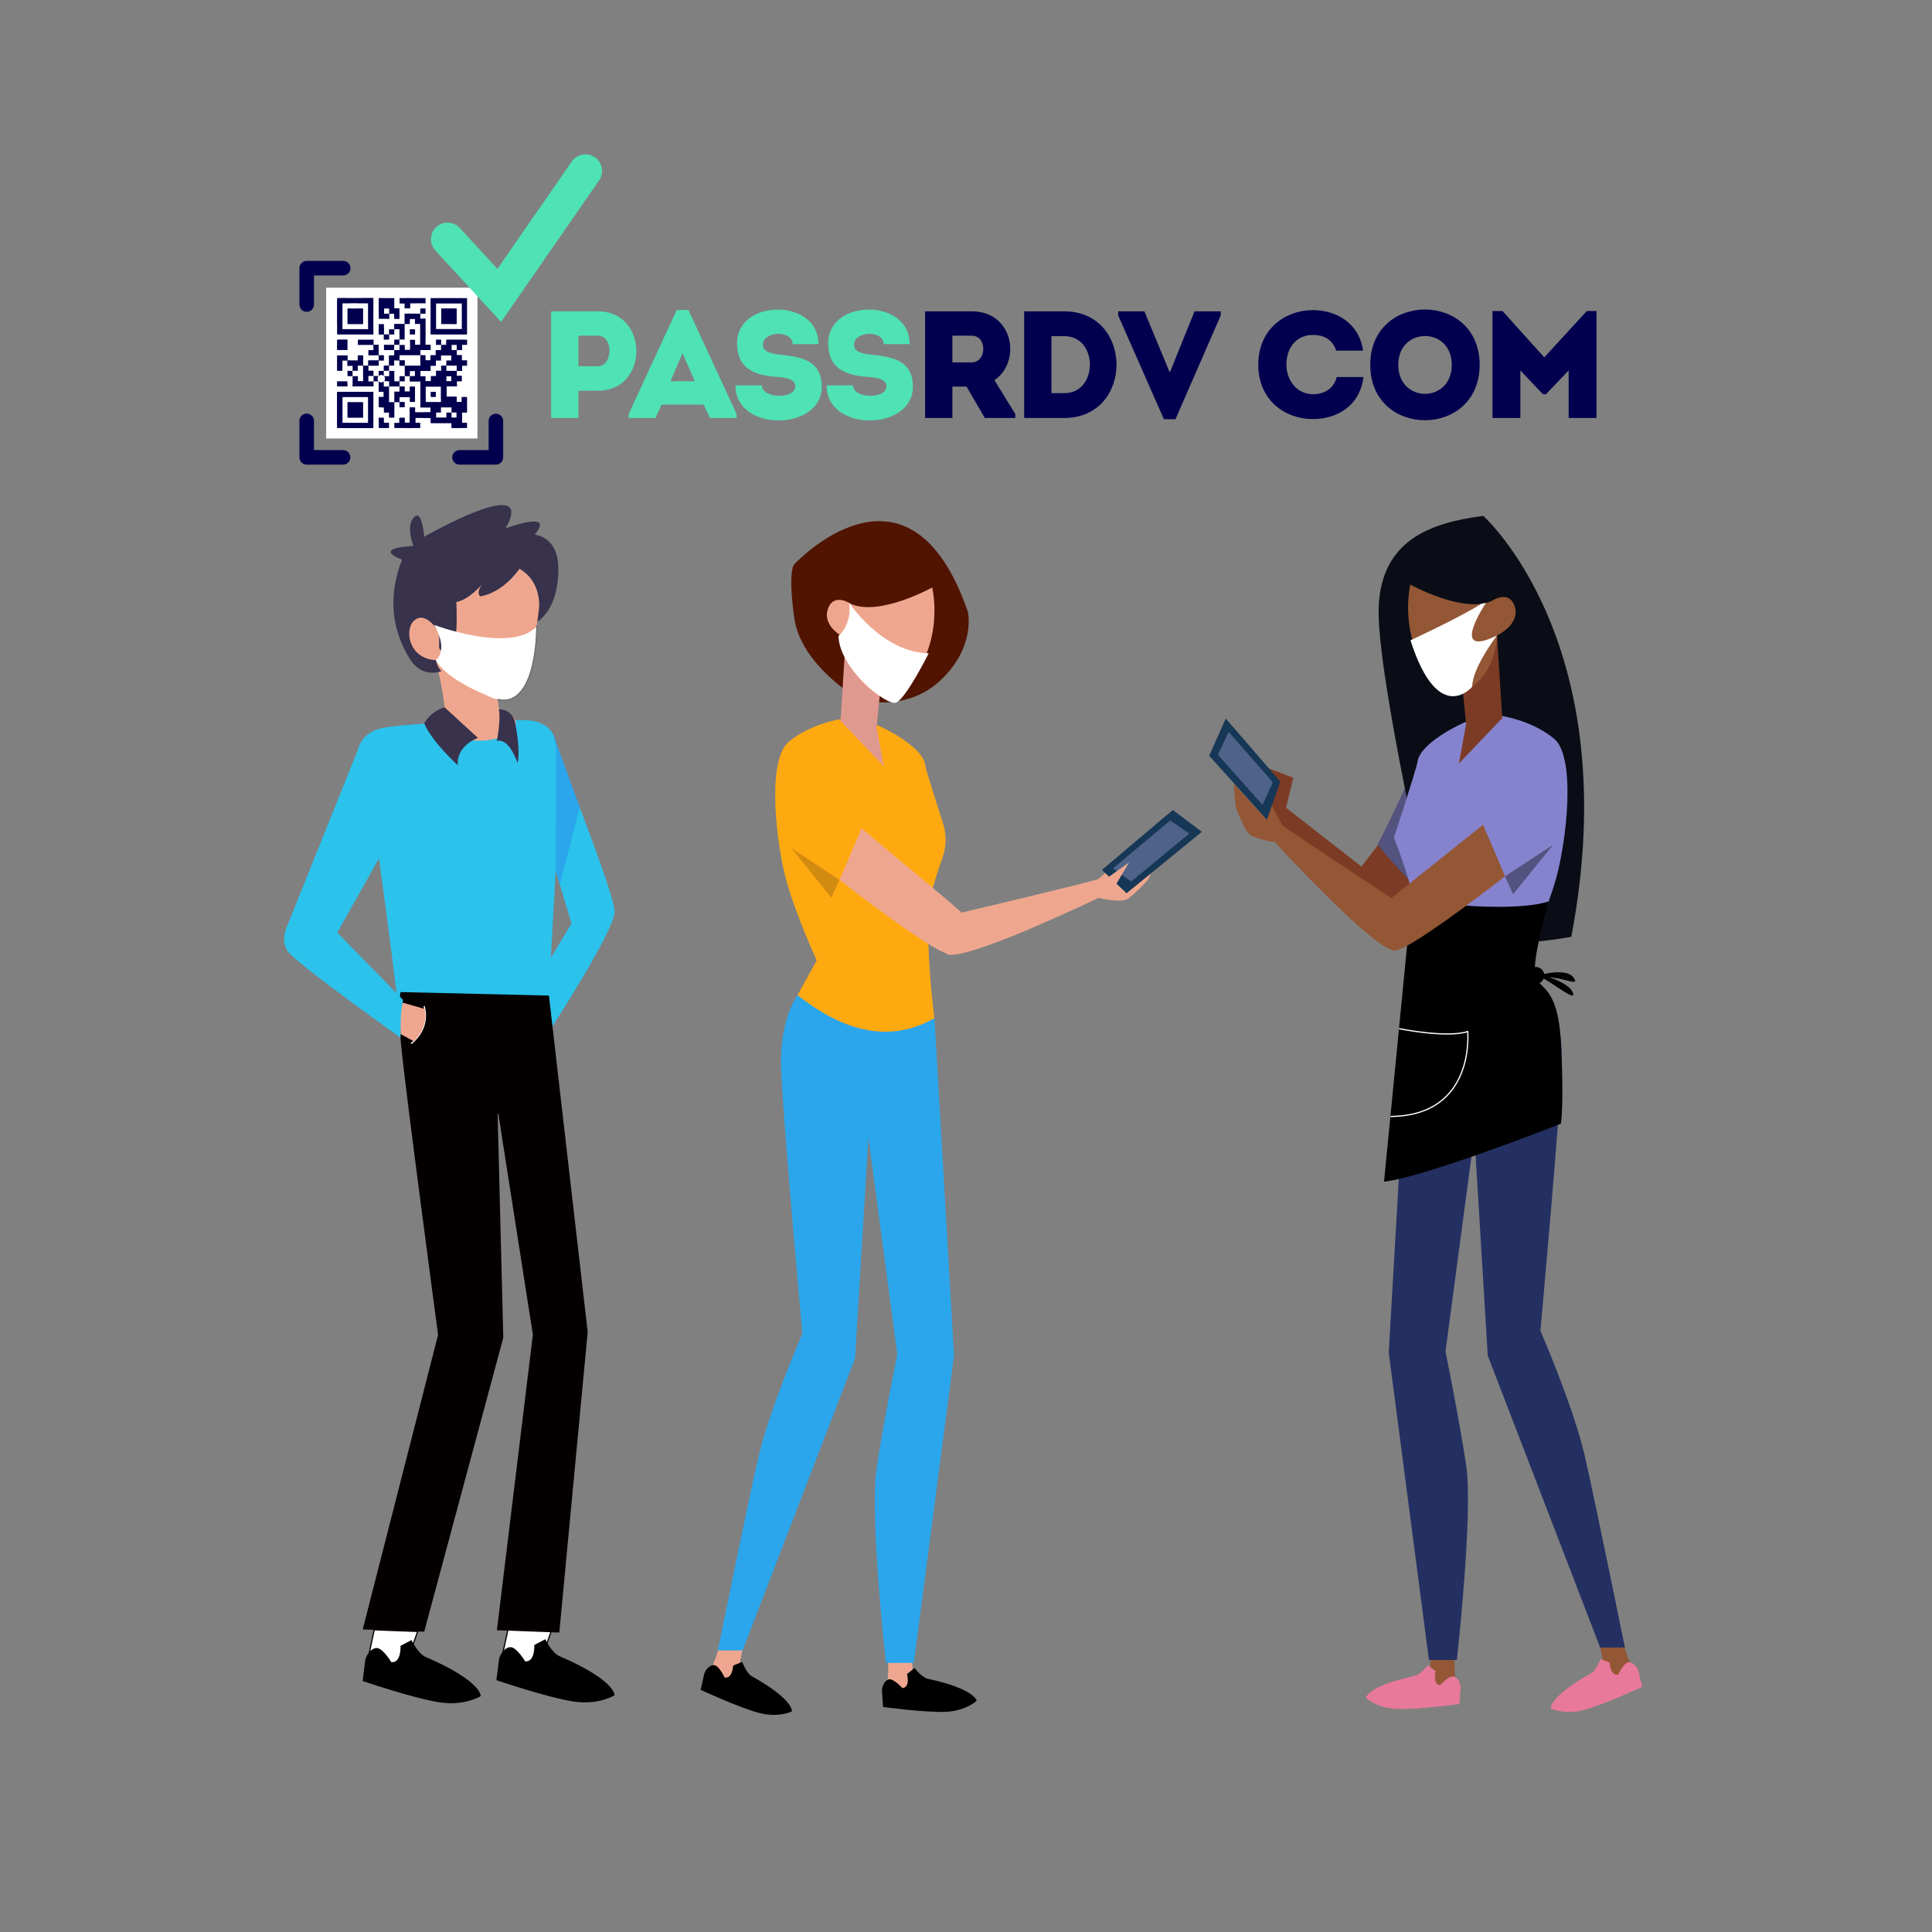 <svg id="e1aBcKbC5yt1" xmlns="http://www.w3.org/2000/svg" xmlns:xlink="http://www.w3.org/1999/xlink" viewBox="160 250 1600 1600" shape-rendering="geometricPrecision" text-rendering="geometricPrecision" style="background-color:#fff"><rect x="160" y="250" width="1600" height="1600" fill="#808080" stroke="none"/><style><![CDATA[#e1aBcKbC5yt2_tr {animation: e1aBcKbC5yt2_tr__tr 4000ms linear infinite normal forwards}@keyframes e1aBcKbC5yt2_tr__tr { 0% {transform: translate(1623.006px,891.77px) rotate(430deg)} 100% {transform: translate(1623.006px,891.77px) rotate(1870deg)}} #e1aBcKbC5yt2 {animation: e1aBcKbC5yt2_c_o 4000ms linear infinite normal forwards}@keyframes e1aBcKbC5yt2_c_o { 0% {opacity: 0} 10% {opacity: 0.3} 40% {opacity: 0.34} 45% {opacity: 0} 100% {opacity: 0}} #e1aBcKbC5yt3_tr {animation: e1aBcKbC5yt3_tr__tr 4000ms linear infinite normal forwards}@keyframes e1aBcKbC5yt3_tr__tr { 0% {transform: translate(408.832px,849.075px) rotate(360deg)} 100% {transform: translate(408.832px,849.075px) rotate(1080deg)}} #e1aBcKbC5yt3 {animation: e1aBcKbC5yt3_c_o 4000ms linear infinite normal forwards}@keyframes e1aBcKbC5yt3_c_o { 0% {opacity: 0} 10% {opacity: 0.37} 40% {opacity: 0.34} 45% {opacity: 0} 100% {opacity: 0}} #e1aBcKbC5yt13_to {animation: e1aBcKbC5yt13_to__to 4000ms linear infinite normal forwards}@keyframes e1aBcKbC5yt13_to__to { 0% {transform: translate(1118.986px,1038.952px)} 15% {transform: translate(1118.986px,1038.952px)} 60% {transform: translate(1124.043px,1052.081px);animation-timing-function: cubic-bezier(0.42,0,1,1)} 95% {transform: translate(1118.99px,1038.95px)} 100% {transform: translate(1118.99px,1038.95px)}} #e1aBcKbC5yt13_tr {animation: e1aBcKbC5yt13_tr__tr 4000ms linear infinite normal forwards}@keyframes e1aBcKbC5yt13_tr__tr { 0% {transform: rotate(-10.833deg)} 12.5% {transform: rotate(-10.833deg)} 60% {transform: rotate(-3.064deg)} 95% {transform: rotate(-10.83deg)} 100% {transform: rotate(-10.83deg)}} #e1aBcKbC5yt33_to {animation: e1aBcKbC5yt33_to__to 4000ms linear infinite normal forwards}@keyframes e1aBcKbC5yt33_to__to { 0% {transform: translate(1343.21px,996.9px)} 25% {transform: translate(1343.21px,996.9px)} 55% {transform: translate(1350.41px,1011.717px)} 82.5% {transform: translate(1343.21px,996.902px)} 100% {transform: translate(1343.21px,996.902px)}} #e1aBcKbC5yt33_tr {animation: e1aBcKbC5yt33_tr__tr 4000ms linear infinite normal forwards}@keyframes e1aBcKbC5yt33_tr__tr { 0% {transform: rotate(0deg)} 25% {transform: rotate(0deg)} 55% {transform: rotate(-12.818deg)} 82.5% {transform: rotate(0deg)} 100% {transform: rotate(0deg)}} #e1aBcKbC5yt52_to {animation: e1aBcKbC5yt52_to__to 4000ms linear infinite normal forwards}@keyframes e1aBcKbC5yt52_to__to { 0% {transform: translate(545.36px,747.636px)} 27.5% {transform: translate(547.717px,747.636px)} 42.5% {transform: translate(545.36px,747.636px)} 52.5% {transform: translate(545.36px,747.636px)} 80% {transform: translate(547.717px,747.636px)} 95% {transform: translate(545.36px,747.636px)} 100% {transform: translate(545.36px,747.636px)}} #e1aBcKbC5yt52_tr {animation: e1aBcKbC5yt52_tr__tr 4000ms linear infinite normal forwards}@keyframes e1aBcKbC5yt52_tr__tr { 0% {transform: rotate(0deg)} 27.5% {transform: rotate(3.106deg)} 42.5% {transform: rotate(0deg)} 52.5% {transform: rotate(0deg)} 80% {transform: rotate(3.106deg)} 95% {transform: rotate(0deg)} 100% {transform: rotate(0deg)}} #e1aBcKbC5yt74_to {animation: e1aBcKbC5yt74_to__to 4000ms linear infinite normal forwards}@keyframes e1aBcKbC5yt74_to__to { 0% {transform: translate(1135.526px,860.593px)} 42.5% {transform: translate(1135.526px,860.593px)} 47.5% {transform: translate(1134.665px,543.593px)} 100% {transform: translate(1134.665px,543.593px)}} #e1aBcKbC5yt74_ts {animation: e1aBcKbC5yt74_ts__ts 4000ms linear infinite normal forwards}@keyframes e1aBcKbC5yt74_ts__ts { 0% {transform: scale(0.107,0.107)} 42.5% {transform: scale(0.107,0.107)} 47.5% {transform: scale(1.252,1.252);animation-timing-function: cubic-bezier(0,0,0.58,1)} 52.5% {transform: scale(0.94,0.94)} 100% {transform: scale(0.94,0.94)}} #e1aBcKbC5yt74 {animation: e1aBcKbC5yt74_c_o 4000ms linear infinite normal forwards}@keyframes e1aBcKbC5yt74_c_o { 0% {opacity: 0} 42.5% {opacity: 0} 47.5% {opacity: 1} 70% {opacity: 1} 100% {opacity: 0}} #e1aBcKbC5yt75_to {animation: e1aBcKbC5yt75_to__to 4000ms linear infinite normal forwards}@keyframes e1aBcKbC5yt75_to__to { 0% {transform: translate(1000px,588.928px)} 50% {transform: translate(1000px,588.928px)} 70% {transform: translate(860.2px,615.931px)} 100% {transform: translate(860.2px,615.931px)}} #e1aBcKbC5yt75 {animation: e1aBcKbC5yt75_c_o 4000ms linear infinite normal forwards}@keyframes e1aBcKbC5yt75_c_o { 0% {opacity: 0} 47.5% {opacity: 0} 50% {opacity: 1} 70% {opacity: 0} 100% {opacity: 0}} #e1aBcKbC5yt76_to {animation: e1aBcKbC5yt76_to__to 4000ms linear infinite normal forwards}@keyframes e1aBcKbC5yt76_to__to { 0% {transform: translate(992.103px,506.303px)} 50% {transform: translate(992.103px,506.303px)} 70% {transform: translate(810.943px,450.3px)} 100% {transform: translate(810.943px,450.3px)}} #e1aBcKbC5yt76 {animation: e1aBcKbC5yt76_c_o 4000ms linear infinite normal forwards}@keyframes e1aBcKbC5yt76_c_o { 0% {opacity: 0} 47.5% {opacity: 0} 50% {opacity: 1} 70% {opacity: 0} 100% {opacity: 0}} #e1aBcKbC5yt77_to {animation: e1aBcKbC5yt77_to__to 4000ms linear infinite normal forwards}@keyframes e1aBcKbC5yt77_to__to { 0% {transform: translate(1059.087px,462.4px)} 50% {transform: translate(1059.087px,462.4px)} 70% {transform: translate(927.1px,319.162px)} 100% {transform: translate(927.1px,319.162px)}} #e1aBcKbC5yt77_ts {animation: e1aBcKbC5yt77_ts__ts 4000ms linear infinite normal forwards}@keyframes e1aBcKbC5yt77_ts__ts { 0% {transform: scale(2.566,2.566)} 50% {transform: scale(2.566,2.566)} 70% {transform: scale(1.036,1.036)} 100% {transform: scale(1.036,1.036)}} #e1aBcKbC5yt77 {animation: e1aBcKbC5yt77_c_o 4000ms linear infinite normal forwards}@keyframes e1aBcKbC5yt77_c_o { 0% {opacity: 0} 47.5% {opacity: 0} 50% {opacity: 1} 70% {opacity: 0} 100% {opacity: 0}} #e1aBcKbC5yt78_to {animation: e1aBcKbC5yt78_to__to 4000ms linear infinite normal forwards}@keyframes e1aBcKbC5yt78_to__to { 0% {transform: translate(1229.889px,605.687px)} 50% {transform: translate(1229.889px,605.687px)} 70% {transform: translate(1428.793px,683.291px)} 100% {transform: translate(1428.793px,683.291px)}} #e1aBcKbC5yt78_ts {animation: e1aBcKbC5yt78_ts__ts 4000ms linear infinite normal forwards}@keyframes e1aBcKbC5yt78_ts__ts { 0% {transform: scale(1,1)} 50% {transform: scale(1,1)} 70% {transform: scale(0.246,0.246)} 100% {transform: scale(0.246,0.246)}} #e1aBcKbC5yt78 {animation: e1aBcKbC5yt78_c_o 4000ms linear infinite normal forwards}@keyframes e1aBcKbC5yt78_c_o { 0% {opacity: 0} 47.5% {opacity: 0} 50% {opacity: 1} 70% {opacity: 0} 100% {opacity: 0}} #e1aBcKbC5yt79_to {animation: e1aBcKbC5yt79_to__to 4000ms linear infinite normal forwards}@keyframes e1aBcKbC5yt79_to__to { 0% {transform: translate(1243.689px,516.9px)} 50% {transform: translate(1243.689px,516.9px)} 77.5% {transform: translate(1447.826px,516.938px)} 100% {transform: translate(1447.826px,516.938px)}} #e1aBcKbC5yt79_ts {animation: e1aBcKbC5yt79_ts__ts 4000ms linear infinite normal forwards}@keyframes e1aBcKbC5yt79_ts__ts { 0% {transform: scale(1.932,1.932)} 50% {transform: scale(1.932,1.932)} 77.5% {transform: scale(0.633,0.633)} 100% {transform: scale(0.633,0.633)}} #e1aBcKbC5yt79 {animation: e1aBcKbC5yt79_c_o 4000ms linear infinite normal forwards}@keyframes e1aBcKbC5yt79_c_o { 0% {opacity: 0} 47.5% {opacity: 0} 50% {opacity: 1} 77.5% {opacity: 0} 100% {opacity: 0}} #e1aBcKbC5yt80_to {animation: e1aBcKbC5yt80_to__to 4000ms linear infinite normal forwards}@keyframes e1aBcKbC5yt80_to__to { 0% {transform: translate(1230.75px,415.118px)} 50% {transform: translate(1230.75px,415.118px)} 77.5% {transform: translate(1368.19px,275.09px)} 100% {transform: translate(1368.19px,275.09px)}} #e1aBcKbC5yt80_ts {animation: e1aBcKbC5yt80_ts__ts 4000ms linear infinite normal forwards}@keyframes e1aBcKbC5yt80_ts__ts { 0% {transform: scale(1,1)} 50% {transform: scale(1,1)} 77.5% {transform: scale(0.389,0.389)} 100% {transform: scale(0.389,0.389)}} #e1aBcKbC5yt80 {animation: e1aBcKbC5yt80_c_o 4000ms linear infinite normal forwards}@keyframes e1aBcKbC5yt80_c_o { 0% {opacity: 0} 47.5% {opacity: 0} 50% {opacity: 1} 77.5% {opacity: 0} 100% {opacity: 0}} #e1aBcKbC5yt81_to {animation: e1aBcKbC5yt81_to__to 4000ms linear infinite normal forwards}@keyframes e1aBcKbC5yt81_to__to { 0% {transform: translate(1124.455px,471.447px)} 50% {transform: translate(1124.455px,471.447px)} 70% {transform: translate(1095.082px,375.808px)} 100% {transform: translate(1095.082px,375.808px)}} #e1aBcKbC5yt81_ts {animation: e1aBcKbC5yt81_ts__ts 4000ms linear infinite normal forwards}@keyframes e1aBcKbC5yt81_ts__ts { 0% {transform: scale(1,1)} 50% {transform: scale(1,1)} 70% {transform: scale(0.452,0.452)} 100% {transform: scale(0.452,0.452)}} #e1aBcKbC5yt81 {animation: e1aBcKbC5yt81_c_o 4000ms linear infinite normal forwards}@keyframes e1aBcKbC5yt81_c_o { 0% {opacity: 0} 47.5% {opacity: 0} 50% {opacity: 1} 70% {opacity: 0} 100% {opacity: 0}} #e1aBcKbC5yt82_to {animation: e1aBcKbC5yt82_to__to 4000ms linear infinite normal forwards}@keyframes e1aBcKbC5yt82_to__to { 0% {transform: translate(1134.664px,414.418px)} 50% {transform: translate(1134.664px,414.418px)} 70% {transform: translate(1145.683px,226.34px)} 100% {transform: translate(1145.683px,226.34px)}} #e1aBcKbC5yt82_ts {animation: e1aBcKbC5yt82_ts__ts 4000ms linear infinite normal forwards}@keyframes e1aBcKbC5yt82_ts__ts { 0% {transform: scale(1.734,1.734)} 50% {transform: scale(1.734,1.734)} 70% {transform: scale(1,1)} 100% {transform: scale(1,1)}} #e1aBcKbC5yt82 {animation: e1aBcKbC5yt82_c_o 4000ms linear infinite normal forwards}@keyframes e1aBcKbC5yt82_c_o { 0% {opacity: 0} 47.5% {opacity: 0} 50% {opacity: 1} 70% {opacity: 0} 100% {opacity: 0}} #e1aBcKbC5yt84_to {animation: e1aBcKbC5yt84_to__to 4000ms linear infinite normal forwards}@keyframes e1aBcKbC5yt84_to__to { 0% {transform: translate(1303.808px,941.178px)} 25% {transform: translate(1303.808px,941.178px)} 55% {transform: translate(1311.6px,957.724px)} 82.5% {transform: translate(1303.81px,941.177px)} 100% {transform: translate(1303.81px,941.177px)}} #e1aBcKbC5yt84_tr {animation: e1aBcKbC5yt84_tr__tr 4000ms linear infinite normal forwards}@keyframes e1aBcKbC5yt84_tr__tr { 0% {transform: rotate(0deg)} 25% {transform: rotate(0deg)} 55% {transform: rotate(-8.812deg)} 82.5% {transform: rotate(0deg)} 100% {transform: rotate(0deg)}} #e1aBcKbC5yt89_to {animation: e1aBcKbC5yt89_to__to 4000ms linear infinite normal forwards}@keyframes e1aBcKbC5yt89_to__to { 0% {transform: translate(1139.092px,674.191px)} 5% {transform: translate(1121.11px,690.287px)} 10% {transform: translate(1123px,715.57px)} 15% {transform: translate(1146.68px,722.52px)} 20% {transform: translate(1162.635px,703.317px)} 25% {transform: translate(1139.092px,674.191px)} 30% {transform: translate(1121.11px,690.287px)} 35% {transform: translate(1123px,715.57px)} 40% {transform: translate(1146.68px,722.52px)} 100% {transform: translate(1146.68px,722.52px)}} #e1aBcKbC5yt89_ts {animation: e1aBcKbC5yt89_ts__ts 4000ms linear infinite normal forwards}@keyframes e1aBcKbC5yt89_ts__ts { 0% {transform: scale(1,1)} 37.5% {transform: scale(1,1)} 40% {transform: scale(0.25,0.25)} 100% {transform: scale(0.25,0.25)}} #e1aBcKbC5yt89 {animation: e1aBcKbC5yt89_c_o 4000ms linear infinite normal forwards}@keyframes e1aBcKbC5yt89_c_o { 0% {opacity: 0} 5% {opacity: 1} 37.5% {opacity: 1} 40% {opacity: 0} 100% {opacity: 0}} #e1aBcKbC5yt104_tr {animation: e1aBcKbC5yt104_tr__tr 4000ms linear infinite normal forwards}@keyframes e1aBcKbC5yt104_tr__tr { 0% {transform: translate(818.202px,1253.911px) rotate(30deg)} 100% {transform: translate(818.202px,1253.911px) rotate(1110deg)}} #e1aBcKbC5yt104 {animation: e1aBcKbC5yt104_c_o 4000ms linear infinite normal forwards}@keyframes e1aBcKbC5yt104_c_o { 0% {opacity: 0} 10% {opacity: 0.41} 40% {opacity: 0.34} 45% {opacity: 0} 100% {opacity: 0}}]]></style><defs><linearGradient id="e1aBcKbC5yt2-stroke" x1="0" y1="0.5" x2="0.81" y2="0.5" spreadMethod="pad" gradientUnits="objectBoundingBox" gradientTransform="translate(0 0)"><stop id="e1aBcKbC5yt2-stroke-0" offset="0%" stop-color="#21dba0"/><stop id="e1aBcKbC5yt2-stroke-1" offset="100%" stop-color="rgba(33,219,160,0)"/></linearGradient><linearGradient id="e1aBcKbC5yt3-stroke" x1="0" y1="0.5" x2="0.81" y2="0.5" spreadMethod="pad" gradientUnits="objectBoundingBox" gradientTransform="translate(0 0)"><stop id="e1aBcKbC5yt3-stroke-0" offset="0%" stop-color="#21dba0"/><stop id="e1aBcKbC5yt3-stroke-1" offset="100%" stop-color="rgba(33,219,160,0)"/></linearGradient><linearGradient id="e1aBcKbC5yt104-stroke" x1="0" y1="0.5" x2="0.81" y2="0.5" spreadMethod="pad" gradientUnits="objectBoundingBox" gradientTransform="translate(0 0)"><stop id="e1aBcKbC5yt104-stroke-0" offset="0%" stop-color="#21dba0"/><stop id="e1aBcKbC5yt104-stroke-1" offset="100%" stop-color="rgba(33,219,160,0)"/></linearGradient></defs><g id="e1aBcKbC5yt2_tr" transform="translate(1623.006,891.77) rotate(430)"><ellipse id="e1aBcKbC5yt2" rx="115.661" ry="115.661" transform="scale(0.659,0.659) translate(0,0)" opacity="0" fill="rgba(210,219,237,0)" stroke="url(#e1aBcKbC5yt2-stroke)" stroke-width="30"/></g><g id="e1aBcKbC5yt3_tr" transform="translate(408.832,849.075) rotate(360)"><ellipse id="e1aBcKbC5yt3" rx="115.661" ry="115.661" transform="scale(1.411,1.411) translate(0,0)" opacity="0" fill="rgba(210,219,237,0)" stroke="url(#e1aBcKbC5yt3-stroke)" stroke-width="30"/></g><g><path d="M614.6,853.3c0,0,54.3,135.4,54.4,151.5s-54.4,99.6-54.4,99.6l-17-30.3l35.7-59.3-18.7-62.3-17.9-78.8l17.9-20.4Z" fill="#2bc2ec"/><polygon points="469.9,1599.7 465.9,1618.5 493.4,1636.3 505.9,1601.1" fill="#fff" stroke="#000" stroke-miterlimit="10"/><g transform="translate(-69.41-58.662)"><path d="M964,1683c2.1-.4.4,17.7.4,17.7s6.7,11,13.1,10.8c6.5-.2,8.2-15.3,8.2-15.3l-1.5-16.6L964,1683Z" fill="#eea78e"/><path d="M976.8,1706.7c0,0-7.1-7.8-11-7.3-3.9.6-6.2,6.5-6,9.6.3,3.1.9,13.3.9,13.3s35.6,4.8,52.2,4s25.3-9.1,25.3-9.1-.9-9.7-40.2-18.2c-5.3-1.1-11.2-9-11.2-9l-6.3,5.1c.2.1,2.9,10.9-3.7,11.6Z"/><path d="M824.2,1671.5c2.1.3-4.8,17-4.8,17s3.1,12.5,9.4,14.1s12.3-12.2,12.3-12.2l3.4-16.4-20.3-2.5Z" fill="#eea78e"/><path d="M889.9,1132.7c0,0-14.5,19.4-13.7,57.8.9,38.4,17.7,222.7,17.7,222.7s-27.3,62.4-36.7,103.4-33.3,158.9-33.3,158.9h20.5l93.1-241.8l11.1-182.8l23.9,179.4c0,0-11.5,56.6-17.1,94-6,40.2,7.7,161.5,7.7,161.5h23.1l33.3-254.6-16.2-279.4-113.4-19.1Z" fill="#2ba6ec"/><path d="M926.3,904.1c0,0-24.8,3.4-43.6,18.8s-10.3,86.3-1.7,116.2c8.5,29.9,24.8,64.9,24.8,64.9l-15.9,28.8c39.5,31.2,77.5,39.6,113.3,19.1c0,0-8.5-64.9-3.4-98.2c1.4-9,6.2-23.7,10.1-34.6c3.3-9.3,3.5-19.5.4-28.9-5.6-17.3-14.2-44.2-14.8-48.4-1.7-12-23.9-25.6-39.3-32.5-9.4-4.2-19.6-6-29.9-5.2Z" fill="#ffa911"/><g id="e1aBcKbC5yt13_to" transform="translate(1118.986,1038.952)"><g id="e1aBcKbC5yt13_tr" transform="rotate(-10.833)"><g transform="translate(-1126.75,-1056.934)"><path d="M1163.6,1064l11-17.3c0,0-15.1,9-21.6,12.6-1.2.7-2.1,1.2-2.6,1.4-2.8,1.2-121.6,6.3-121.6,6.3l-13.7,30.9c11.6,10.4,132.5-21.8,132.5-21.8s16.5,7.5,22.9,5.5s20.1-12.5,20.1-12.5l12-15.6-39,10.5Z" transform="translate(-3.585-2.312)" fill="#eea78e"/><path d="M1151.2,1051.6l16.4,22.8l70.8-38.3-20.2-22.2-11.5,6.4-55.5,31.3Z" fill="#163756"/><path d="M1214.4,1022l-53.9,30l12.6,13.6l54.8-30-13.5-13.6Z" fill="#4f6388"/><polygon points="1081.8,998.8 1105.2,988.1 1090.4,1004.8 1077.3,1002.5" transform="translate(69.25 61.6)" fill="#eea78e"/></g></g></g><path d="M829.5,1697.9c0,0-4.5-9.6-8.4-10.2s-7.9,4.3-8.5,7.4c-.7,3-3,13-3,13s32.6,15.1,48.7,19.2s26.9-1.3,26.9-1.3s2-9.5-33.1-29.1c-4.7-2.7-8-11.9-8-11.9l-7.5,3c0,.1-.6,11.2-7.1,9.9Z"/><path d="M884.8,1011.1l39.9,26.2-6.8,14.8-33.1-41Z" fill="#d28b11"/><g transform="translate(0 0)"><path d="M941.2,888c0,0-48.4-27.6-54-67.6s0-44.4,0-44.4s94.7-102.2,143.7,39.1c0,0,7.1,28.7-22.2,56.6s-67.5,16.3-67.5,16.3Z" fill="#511400"/><path d="M929.8,837.4l-4.3,68.3l35.9,37.6-6-32.5l3.4-34.2-29-39.2Z" fill="#e0998e"/><path d="M934.3,808.9c0,0-14.8-10.3-19.4,4.6-4.6,14.8,14.8,23.9,14.8,23.9s0,42.1,38.7,50.1c46.7-36.5,33-92.3,33-92.3s-43.2,24-67.1,13.7Z" fill="#eea78e"/><path d="M867.7,751.3c0,0,24.7,40.6,59.4,40.7c0,0-16.6,38.6-23.7,41.3s-42.2-27.3-43.2-54.5c.2,0,10-9.6,7.5-27.5Z" transform="matrix(1.12 0.018-.016 1-27.151 41.012)" fill="#fff"/></g><path d="M553.5,1685.2c0,0-6.9-11.5-11.9-11.7s-9.3,6.5-9.8,10.5c-.4,3.9-2.1,16.8-2.1,16.8s43.2,14.7,64,17.7c20.9,3.1,33.8-5.2,33.8-5.2s1.2-12.3-45.6-32.4c-6.3-2.7-11.7-14-11.7-14l-9.1,4.8c0,.1.8,14.3-7.6,13.5Z"/><polygon points="650.2,1657.7 646.1,1676.4 673.7,1694.3 686.1,1659" fill="#fff" stroke="#000" stroke-miterlimit="10"/><path d="M664.3,1684.5c0,0-6.9-11.5-11.9-11.7-5-.3-9.3,6.5-9.8,10.5-.4,3.9-2.1,16.8-2.1,16.8s43.2,14.7,64,17.7c20.9,3.1,33.8-5.2,33.8-5.2s1.2-12.3-45.6-32.4c-6.3-2.7-11.7-14-11.7-14l-9.1,4.8c0,.1.8,14.3-7.6,13.5Z"/></g><g transform="translate(-69.41-58.662)"><path d="M1414.8,1677.1l-1.5,16.6c0,0,1.8,15,8.2,15.3c6.5.2,13.1-10.8,13.1-10.8s-1.7-18.1.4-17.7l-20.2-3.4Z" fill="#935735"/><path d="M1418.3,1692.7l-6.3-5.1c0,0-5.9,7.9-11.2,9-39.3,8.5-40.2,18.2-40.2,18.2s8.7,8.3,25.3,9.1s52.2-4,52.2-4s.7-10.2.9-13.3c.3-3.1-2.1-9-6-9.6s-11,7.3-11,7.3c-6.4-.7-3.7-11.6-3.7-11.6Z" fill="#e8799a"/><path d="M1554.4,1671.7l3.4,16.4c0,0,6.1,13.9,12.3,12.2s9.4-14.1,9.4-14.1-6.9-16.8-4.8-17l-20.3,2.5Z" fill="#935735"/><path d="M1395.7,1149.4l-16.2,279.4l33.3,254.6h23.1c0,0,13.7-121.3,7.7-161.5-5.6-37.3-17.1-94-17.1-94l23.9-179.4l11.1,182.8l93.1,241.8h20.5c0,0-23.9-117.9-33.3-158.9s-36.7-103.4-36.7-103.4s16.8-184.3,17.7-222.7-13.7-57.8-13.7-57.8l-113.4,19.1Z" fill="#243062"/><g id="e1aBcKbC5yt33_to" transform="translate(1343.21,996.9)"><g id="e1aBcKbC5yt33_tr" transform="rotate(0)"><g transform="translate(-1343.21,-996.9)"><path d="M1408.6,1038.3l-44.4,23.1-87.1-73.5l11.1-31.6-10.3-12l22.2,8.5-6,24.8l62.4,48.7l20.5-26.5l31.6,38.5Z" transform="translate(.36 0)" fill="#7c3b24"/><path d="M1406,932.4l-6,109.4c0,0-30.9-32.4-29.9-34.2c8-14.3,35.9-75.2,35.9-75.2Z" transform="translate(.36 0)" fill="#54527e"/></g></g></g><path d="M1371.2,811.1c-2.3,54.7,45,259.7,45,259.7s16.5,30.8,114.5,13.7c46.1-242.6-72.9-348.6-72.9-348.6-44.4,5.7-84.3,20.5-86.6,75.2Z" fill="#0a0d16"/><path d="M1442.7,906.7c-15.4,6.8-37.6,20.5-39.3,32.5-.9,6.3-19.6,63.2-19.6,63.2s13,33,15.4,48.7c5.1,33.3-3.4,98.2-3.4,98.2c35.9,20.6,73.8,12.1,113.3-19.1l-15.9-28.8c0,0,16.2-35,24.8-64.9c8.5-29.9,17.1-100.8-1.7-116.2s-43.6-18.8-43.6-18.8c-10.3-.6-20.6,1.1-30,5.2Z" fill="#8683ce"/><path d="M1440.2,874.3l3.4,34.2-6,32.5l35.9-37.6-4.3-68.3-29,39.2Z" fill="#7c3b24"/><path d="M1397.4,792.8c0,0-13.7,55.8,33,92.3c38.7-8,38.7-50.1,38.7-50.1s19.4-9.1,14.8-23.9-19.4-4.6-19.4-4.6c-23.8,10.3-67.1-13.7-67.1-13.7Z" fill="#935735"/><path d="M1562.4,1685.6l-7.5-3c0,0-3.3,9.3-8,11.9-35.1,19.6-33.1,29.1-33.1,29.1s10.8,5.4,26.9,1.3s48.7-19.2,48.7-19.2-2.4-10-3-13c-.7-3-4.6-8-8.5-7.4s-8.4,10.2-8.4,10.2c-6.6,1.3-7.1-9.9-7.1-9.9Z" fill="#e8799a"/></g><path d="M947.2,1040.2l12.3-31.8c-.2.1-13.7-11.9-13.7-11.9L873.5,936l-18.2,42.7c0,0,75.2,58.9,90.6,61.5.3.1.8,0,1.3,0Z" fill="#eea78e"/><path d="M1373.6,1000c0,0,47.6,3.8,68.9-3.5c0,0-13.4,46.6-11.2,60.2c2.2,13.7,18.7,6.9,21.4,56.8s0,67.1,0,67.1-112.7,44.4-146.5,48l19.8-202.7l47.6-25.9Z"/><path d="M1328.1,780.3c0,0,42.2-19.6,58.7-30.3l3.8-.7c0,0-31.5,46.9,9.1,27c0,0-20.4,26.6-20.5,42.4.1,0-28,33.7-51.1-38.4Z" fill="#fff"/><circle r="7" transform="translate(1431.9 1057.8)"/><path d="M1433.9,1057.8c0,0,23.1-7,29.3,1.9s-11.6-2.7-27.6,0c-15.9,2.6-1.7-1.9-1.7-1.9Z"/><path d="M1428.1,1055.2c0,0,29.4,5.8,34.3,16.5c4.8,10.6-21.1-12.1-34.3-16.5Z"/><path d="" fill="#344f93"/><path d="M469.9,932.1h152.4c-1-28.2-1.9-54-1.9-63.2c0-23.7-26.1-22.5-26.1-22.5s-82.3.9-115,6c-32.7,5-22.6,39-22.6,39l13.2,40.7Z" fill="#2bc2ec"/><path d="" fill="#2bc2ec"/><path d="M522.6,802.6c-.6.4,7.3,29.7,5.9,46.4c0,0,48.5-1.2,47.1-1.4s-5.8-34.9-5.8-34.9-35.2-19.7-47.2-10.1Z" fill="#eea78e"/><path d="M522.6,802.6c.2,2.3.7,4.6,1.2,6.8c8.6,9.1,25.8,23.8,49.2,26.3-1.6-10.1-3.3-23-3.3-23s-35.1-19.7-47.1-10.1Z" fill="#eea78e"/><g id="e1aBcKbC5yt52_to" transform="translate(545.36,747.636)"><g id="e1aBcKbC5yt52_tr" transform="rotate(0)"><g transform="translate(-545.36,-747.636)"><path d="M589.4,693c.9-.3,34.6-8.2,33,31.4s-25.1,44.3-25.1,44.3l-25.8-59.1L589.4,693Z" fill="#38324c"/><path d="M606.5,752.7c0,0-7,74.3-28.1,74.3-31.1,0-54.2-18.8-60.3-31.1c0,0-21.9-76.2,42.1-80.2c49.9-3.2,46.3,37,46.3,37Z" fill="#eea78e"/><path d="M590.2,721c0,0-12.7,19.5-32.5,22.9c0,0-3.8-2.8,1.6-10.1c0,0-10.4,12.6-21.4,14.8c0,0,2.8,43.1-7.5,42.4-10.4-.6-9.8-17.6-9.8-17.6s-3.7,25.1,5.1,32.4c0,0-16.1,6.9-26.7-10.7s-20.4-45-6-81.7c0,0-26.7-9.1,9.4-11.3c0,0-6.6-16,.3-23.6s8.6,16,8.6,16s94.2-54.1,67.4-6.9c0,0,41.8-15.7,24.2,5L590.2,721Z" fill="#38324c"/><path d="M523.7,773.8c0,0-10.4-17.9-20.1-10.4s-5,34.3,20.1,33.3v-22.9Z" fill="#eea78e"/><path d="M518.8,767.3c0,0,.3.1.9.3c8,2.9,64.7,22.4,84.7,1.2c0,0,.4,80.5-42.8,56.3c0,0-31.4-12.1-40.7-28.4c0,0,11-7.3-1.2-29.1" fill="#fff"/><path d="M604.5,767.8c0,0,1.2,69.8-32.5,61.4" fill="none" stroke="#706f6f" stroke-miterlimit="10"/></g></g></g><path d="M591.4,852.2c0-2-.6-4-1.7-5.8-10.9.2-39.6.7-66.5,2.1-.4,1.2-.6,2.4-.7,3.6c0,10.3,15.4,18.7,34.4,18.7s34.5-8.2,34.5-18.6Z" fill="#2bc2ec"/><path d="M557,863.4c17.9,0,30.3-7.7,30.3-14.6-.1-2.2-1.1-4.2-2.7-5.7-12.4.2-34.7.8-56.7,1.8-.8,1.1-1.2,2.5-1.2,3.8c0,7,12.4,14.7,30.3,14.7Z" fill="#eea78e"/><path d="M555.8,861.1c0,0-17.9,6.1-16.7,22.6c0,0-21.7-19.6-27.8-34.7c3.7-6.4,9.8-11.2,16.9-13.2l27.6,25.3Z" fill="#38324c"/><path d="M571.4,863.7c0,0,3.4-15.6,1.8-26.3c5.8-.1,11.1,3.6,13,9.1c0,0,5.2,23.6,2.4,35.4c0,0-6.7-21.2-17.2-18.2Z" fill="#38324c"/><path d="" opacity="0.33" fill="none" stroke="#38324c" stroke-width="0.5" stroke-miterlimit="10"/><path d="M469.9,932.1c0,0,21.2,151.1,21.2,169.8s123.4-27.5,123.4-27.5l7.8-142.3-61.9-21.8-90.5,21.8Z" fill="#2bc2ec"/><path d="M491.7,1071.6c0,0-2.4,10,.3,42s30.8,241.8,30.8,241.8l-62.4,244l50.9,1.9l65.5-243.5L572,1168l29.3,187.3-29.8,244.8l51.7,1.9l23.5-248.9-32.1-278.6-122.9-2.9Z" fill="#050000"/><path d="M456.4,870.9l-58.1,144.8c0,0-6.7,12.2,0,22.1s93.3,71.5,93.3,71.5l2.1-31.3-54.4-55.7l44-78.1-26.9-73.3Z" fill="#2bc2ec"/><path d="M511.2,1083.2c0,0,6.2,17.3-10.7,31.1" fill="none" stroke="#fff" stroke-miterlimit="10"/><path d="M493.7,1080.4l18.1,5.2c0,0,3.7,14.5-9,26.8l-11-6c0,0-.4-21.3,1.9-26Z" fill="#eea78e"/><polygon points="620.5,868.9 620.2,964.3 620.2,971.3 623.6,982.5 640.1,918.6 617.9,857.6" fill="#2ba6ec"/><rect width="61.9" height="76" rx="0" ry="0" transform="translate(533.5 1096.4)" fill="#050000"/><path d="M1318.7,1101.9c0,0,39,8,56.8,2.4c0,0,6.7,69.7-63.9,70.3" fill="none" stroke="#fff" stroke-miterlimit="10"/><g transform="translate(0 0)"><g id="e1aBcKbC5yt74_to" transform="translate(1135.526,860.593)"><g id="e1aBcKbC5yt74_ts" transform="scale(0.107,0.107)"><path id="e1aBcKbC5yt74" d="M758,533.3l-4.3-4.7-68.8-74.9c-6.9-7.5-6.4-19.2,1.1-26.1s19.2-6.4,26.1,1.1L754,474.2l82.8-119.6v0v0c5.9-8.4,17.4-10.4,25.8-4.5c8.3,5.8,10.4,17.2,4.6,25.6L761.6,528l-3.6,5.3Z" transform="translate(-775.258,-440.006)" opacity="0" fill="#4fe2b4"/></g></g><g id="e1aBcKbC5yt75_to" transform="translate(1000,588.928)"><circle id="e1aBcKbC5yt75" r="16.5" transform="scale(0.502,0.502) translate(0,0)" opacity="0" fill="#4fe2b4"/></g><g id="e1aBcKbC5yt76_to" transform="translate(992.103,506.303)"><circle id="e1aBcKbC5yt76" r="33.3" transform="scale(0.3,0.3) translate(0,-0)" opacity="0" fill="#4fe2b4"/></g><g id="e1aBcKbC5yt77_to" transform="translate(1059.087,462.4)"><g id="e1aBcKbC5yt77_ts" transform="scale(2.566,2.566)"><circle id="e1aBcKbC5yt77" r="12.1" transform="translate(0,-0)" opacity="0" fill="#4fe2b4"/></g></g><g id="e1aBcKbC5yt78_to" transform="translate(1229.889,605.687)"><g id="e1aBcKbC5yt78_ts" transform="scale(1,1)"><circle id="e1aBcKbC5yt78" r="31.2" transform="translate(-0,0)" opacity="0" fill="#4fe2b4"/></g></g><g id="e1aBcKbC5yt79_to" transform="translate(1243.689,516.9)"><g id="e1aBcKbC5yt79_ts" transform="scale(1.932,1.932)"><circle id="e1aBcKbC5yt79" r="13.8" transform="translate(0,0)" opacity="0" fill="#4fe2b4"/></g></g><g id="e1aBcKbC5yt80_to" transform="translate(1230.75,415.118)"><g id="e1aBcKbC5yt80_ts" transform="scale(1,1)"><circle id="e1aBcKbC5yt80" r="22.7" transform="translate(-0,0)" opacity="0" fill="#4fe2b4"/></g></g><g id="e1aBcKbC5yt81_to" transform="translate(1124.455,471.447)"><g id="e1aBcKbC5yt81_ts" transform="scale(1,1)"><circle id="e1aBcKbC5yt81" r="22" transform="translate(-0,0)" opacity="0" fill="#4fe2b4"/></g></g><g id="e1aBcKbC5yt82_to" transform="translate(1134.664,414.418)"><g id="e1aBcKbC5yt82_ts" transform="scale(1.734,1.734)"><path id="e1aBcKbC5yt82" d="M1139.832,226.34c0-3.231,2.62-5.851,5.851-5.851s5.851,2.62,5.851,5.851-2.62,5.851-5.851,5.851-5.851-2.62-5.851-5.851Z" transform="translate(-1145.683,-226.34)" opacity="0" fill="#4fe2b4"/></g></g></g></g><g id="e1aBcKbC5yt84_to" transform="translate(1303.808,941.178)"><g id="e1aBcKbC5yt84_tr" transform="rotate(0)"><g transform="translate(-1371.88,-1000.277)"><path d="M1380.4,1052.8c0,0-88.9-58.1-90.6-60.7s-12.8-24.8-12.8-24.8v20.5l-27.3-29.9l1.7,19.6c0,0,6,16.2,10.3,21.4c4.3,5.1,22.2,7.7,22.2,7.7s84.6,92.3,100,89.7s90.6-61.5,90.6-61.5l-18.2-42.7-75.9,60.7Z" fill="#935735"/><path d="M1250.6,913.1l-7.8-8.9-13.7,30.8l47.8,53l11.1-31.6-37.4-43.3Z" transform="translate(.36 0)" fill="#163756"/><path d="M1236.3,934.1l37,41.6l8.5-18.8-36.5-41.6-9,18.8Z" transform="translate(.36 0)" fill="#4f6388"/><path d="M1481.2,1049.7l-6.8-14.8l39.9-26.2-33.1,41Z" fill="#54527e"/></g></g></g><g id="e1aBcKbC5yt89_to" transform="translate(1139.092,674.191)"><g id="e1aBcKbC5yt89_ts" transform="scale(1,1)"><g id="e1aBcKbC5yt89" transform="translate(116.35,39.3)" opacity="0"><path d="M-37.4,2.8c-3.3,0-6,2.7-6,6v24.1h-24.1c-3.3,0-6,2.7-6,6s2.7,6,6,6h30.1c3.3,0,6-2.7,6-6v-30.1c0-3.3-2.6-6-6-6v0Z" fill="#02004e"/><path d="M-195.3,45.3h30.1c3.3,0,6-2.7,6-6s-2.7-6-6-6h-24.1v-24.2c0-3.3-2.6-6.1-6-6.1-3.3,0-6.1,2.6-6.1,6c0,.1,0,.1,0,.2v30.1c.1,3.3,2.8,6,6.1,6Z" fill="#02004e"/><path d="M-195.3,-81.3c3.3,0,6-2.7,6-6c0,0,0,0,0,0v-24.1h24.1c3.3,0,6.1-2.6,6.1-6c0-3.3-2.6-6.1-6-6.1-.1,0-.1,0-.2,0h-30.1c-3.3,0-6,2.7-6,6v30.1c.1,3.5,2.8,6.1,6.1,6.1Z" fill="#02004e"/><path d="M-73.5,-117.8c0,3.3,2.7,6,6,6c0,0,0,0,0,0h24.1v24.1c0,3.3,2.6,6.1,6,6.1c3.3,0,6.1-2.6,6.1-6c0-.1,0-.1,0-.2v-30.1c0-3.3-2.7-6-6-6h-30.1c-3.4.1-6.1,2.8-6.1,6.1Z" fill="#02004e"/><path d="M-62.7,9.1v-24.1c0-3.3-2.7-6-6-6h-24.1c-3.3,0-6,2.7-6,6v24.1c0,3.3,2.7,6,6,6h24.1c3.3.1,6-2.6,6-6Zm-12.1-6h-12v-12h12v12Z" fill="#02004e"/><path d="M-141,-21h-24.1c-3.3,0-6,2.7-6,6v24.1c0,3.3,2.7,6,6,6h24.1c3.3,0,6-2.7,6-6v-24.1c0-3.3-2.7-6-6-6Zm-6.1,24.1h-12.1v-12h12.1v12Z" fill="#02004e"/><path d="M-92.8,-57.1h24.1c3.3,0,6-2.7,6-6v-24.1c0-3.3-2.7-6-6-6h-24.1c-3.3,0-6,2.7-6,6v24.1c-.1,3.3,2.6,6,6,6c0,0,0,0,0,0v0Zm6-24.1h12v12h-12v-12Z" fill="#02004e"/><path d="M-110.9,-8.9h-6v-12.1c0-3.3-2.7-6-6-6s-6,2.7-6,6v18.1c0,3.3,2.7,6,6,6c0,0,0,0,0,0h6v6c0,3.3,2.7,6,6,6s6-2.7,6-6v-12c0-3.3-2.7-6-6-6Z" fill="#02004e"/><path d="M-86.8,-51.1c-3.3,0-6,2.7-6,6v12c0,3.3,2.7,6,6,6h18.1c3.3,0,6-2.7,6-6s-2.7-6-6-6h-12.1v-6c0-3.3-2.7-6-6-6v0Z" fill="#02004e"/><path d="M-116.9,-51.1c-3.3,0-6,2.7-6,6s2.7,6,6,6v0h6v6c0,3.3,2.7,6,6,6s6-2.7,6-6v-12c0-3.3-2.7-6-6-6h-12v0Z" fill="#02004e"/><path d="M-147.1,-45.1c-3.3,0-6,2.7-6,6v6c0,3.3,2.7,6,6,6s6-2.7,6-6h12.1c3.3,0,6-2.7,6-6s-2.7-6-6-6v0h-18.1Z" fill="#02004e"/><path d="M-135,-69.2c-3.3,0-6,2.7-6,6h-24.1c-3.3,0-6,2.7-6,6v24.2c0,3.3,2.6,6.1,5.9,6.1s6.1-2.6,6.1-5.9v0c0-.1,0-.1,0-.2v-18.1h24.1c3.3,0,6-2.7,6-6v-6c0-3.4-2.7-6.1-6-6.1Z" fill="#02004e"/><path d="M-123,-69.2h6v6c0,3.3,2.7,6,6,6s6-2.7,6-6v0-24.1c0-3.3-2.7-6-6-6s-6,2.7-6,6v0v6h-6c-3.3,0-6,2.7-6,6c0,3.4,2.7,6.1,6,6.1c0,0,0,0,0,0v0Z" fill="#02004e"/><path d="M-159.1,-87.3c0-3.3-2.8-6-6.1-5.9-3.3,0-5.9,2.7-5.9,5.9v12c0,3.3,2.7,6,6,6h18.1c3.3,0,6-2.7,6-6v-6h6c3.3,0,6-2.7,6-6s-2.7-6-6-6h-12.1c-3.3,0-6,2.7-6,6v6h-6v-6Z" fill="#02004e"/></g></g></g><g id="e1aBcKbC5yt104_tr" transform="translate(818.202,1253.911) rotate(30)"><ellipse id="e1aBcKbC5yt104" rx="115.661" ry="115.661" transform="translate(0,0)" opacity="0" fill="rgba(210,219,237,0)" stroke="url(#e1aBcKbC5yt104-stroke)" stroke-width="40"/></g><g transform="translate(158.749 303.72)"><path d="M214.2,211.5v-22.59h16.28c42.278,0,42.278-65.626,0-65.752h-38.871v88.342Zm16.154-42.909h-16.154v-25.238c5.174,0,10.853-.126,16.154,0c13.129.126,12.367,25.24-.001,25.24ZM323.112,211.5h22.088v-3.281l-39.88-86.2h-9.72l-39.754,86.2v3.281h22.086l5.168-11.1h34.832Zm-12.494-30.415h-20.192l9.97-23.221Zm55.529,3.407h-21.832c-.5,38.87,71.431,38.239,71.431,1.136c0-22.086-17.164-24.736-34.706-26.629-7.951-.883-14.513-2.272-14.009-8.96.762-10.475,24.479-11.484,24.479.252h21.455c.5-38.113-68.15-38.113-67.392,0c.252,19.183,12.873,25.745,32.056,27.134c8.834.5,16.154,1.893,16.154,8.077.003,10.351-27.635,10.225-27.635-1.007Zm75.469,0h-21.832c-.5,38.866,71.427,38.239,71.427,1.136c0-22.086-17.164-24.736-34.706-26.629-7.951-.883-14.513-2.272-14.008-8.96.762-10.475,24.479-11.484,24.479.252h21.454c.5-38.113-68.15-38.113-67.392,0c.252,19.183,12.873,25.745,32.056,27.134c8.834.5,16.154,1.893,16.154,8.077.007,10.351-27.631,10.225-27.631-1.007Z" transform="translate(266.075 80.944)" fill="#4fe2b4"/><g transform="translate(249.22 162.335)"><path d="M152.479,200.981c-3.324-.003-6.021,2.688-6.025,6.012v24.107h-24.1c-3.328,0-6.025,2.697-6.025,6.025s2.697,6.025,6.025,6.025h30.124c3.324.003,6.021-2.688,6.025-6.012v-30.133c.003-3.324-2.689-6.021-6.013-6.024Z" transform="translate(10.233-74.418)" fill="#02004e"/><path d="M6.024,243.155h30.138c3.328,0,6.025-2.697,6.025-6.025s-2.697-6.025-6.025-6.025h-24.1v-24.1c.028-2.173-1.115-4.194-2.993-5.289s-4.199-1.095-6.077,0-3.021,3.115-2.993,5.289v30.125c.001,3.327,2.698,6.024,6.025,6.025Z" transform="translate(.001-74.419)" fill="#02004e"/><path d="M6.024,126.838c1.599.002,3.134-.631,4.266-1.76s1.77-2.662,1.772-4.261v-24.1h24.1c2.173.028,4.194-1.115,5.289-2.993s1.095-4.199,0-6.077-3.115-3.021-5.289-2.993h-30.137C2.697,84.661,0.002,87.36,0,90.688v30.124c.001,3.327,2.697,6.024,6.024,6.026Z" transform="translate(.001-84.65)" fill="#02004e"/><path d="M130.329,208.954v-24.111c-.007-3.325-2.7-6.018-6.025-6.025h-24.112c-3.327.001-6.024,2.698-6.026,6.025v24.111c.002,3.327,2.699,6.024,6.026,6.025h24.108c3.326-.004,6.022-2.699,6.029-6.025Zm-12.063-6.025h-12.05v-12.062h12.049Z" transform="translate(8.284-76.367)" fill="#02004e"/><path d="M57.824,178.817h-24.1c-3.327.002-6.024,2.699-6.025,6.026v24.111c.001,3.327,2.698,6.024,6.025,6.025h24.1c3.327-.001,6.024-2.698,6.025-6.025v-24.111c-.001-3.327-2.698-6.024-6.025-6.026ZM51.8,202.929h-12.05v-12.062h12.05Z" transform="translate(2.437-76.367)" fill="#02004e"/><path d="M100.192,148.515h24.108c3.33-.007,6.025-2.708,6.025-6.038v-24.1c-.001-3.327-2.698-6.024-6.025-6.025h-24.108c-3.324-.004-6.022,2.687-6.026,6.011v24.112c-.002,1.599.631,3.134,1.76,4.266s2.662,1.77,4.261,1.772Zm6.024-24.112h12.049v12.049h-12.049Z" transform="translate(8.284-82.213)" fill="#02004e"/><path d="M84.552,191.354h-6.025v-12.054c0-3.328-2.697-6.025-6.025-6.025s-6.025,2.697-6.025,6.025v18.074c-.002,1.599.631,3.134,1.76,4.266s2.662,1.77,4.261,1.772h6.029v6.025c0,3.328,2.697,6.025,6.025,6.025s6.025-2.697,6.025-6.025v-12.059c-.002-3.327-2.698-6.023-6.025-6.024Z" transform="translate(5.848-76.855)" fill="#02004e"/><path d="M105.729,151.129c-3.327.002-6.023,2.698-6.024,6.025v12.046c.001,3.327,2.697,6.023,6.024,6.025h18.087c3.328,0,6.025-2.697,6.025-6.025s-2.697-6.025-6.025-6.025h-12.063v-6.025c.003-3.324-2.689-6.021-6.013-6.024Z" transform="translate(8.771-78.803)" fill="#02004e"/><path d="M78.04,151.129c-3.328,0-6.025,2.697-6.025,6.025s2.697,6.025,6.025,6.025h6.024v6.021c0,3.328,2.697,6.025,6.025,6.025s6.025-2.697,6.025-6.025v-12.046c.003-3.324-2.688-6.021-6.012-6.025h-12.062Z" transform="translate(6.335-78.803)" fill="#02004e"/><path d="M50.339,156.667c-3.326.002-6.022,2.698-6.024,6.024v6.025c0,3.328,2.697,6.025,6.025,6.025s6.025-2.697,6.025-6.025h12.061c3.328,0,6.025-2.697,6.025-6.025s-2.697-6.025-6.025-6.025Z" transform="translate(3.899-78.316)" fill="#02004e"/><path d="M63.85,134.5c-3.325.007-6.018,2.7-6.025,6.025h-24.1c-3.33.003-6.028,2.706-6.025,6.036v24.1c-.029,2.152,1.093,4.157,2.942,5.258s4.146,1.132,6.024.081s3.053-3.025,3.082-5.177c0-.054,0-.108,0-.162v-18.07h24.1c3.33 0,6.031-2.695,6.038-6.025v-6.038c-.006-3.33-2.707-6.027-6.037-6.028Z" transform="translate(2.437-80.265)" fill="#02004e"/><path d="M72.5,136.451h6.024v6.025c0,3.328,2.697,6.025,6.025,6.025s6.025-2.697,6.025-6.025v-24.1c0-2.153-1.148-4.142-3.013-5.218s-4.161-1.076-6.025,0-3.013,3.065-3.013,5.218v6.024h-6.024c-3.328,0-6.025,2.697-6.025,6.025s2.697,6.025,6.025,6.025Z" transform="translate(5.848-82.213)" fill="#02004e"/><path d="M39.751,118.377c-.042-3.297-2.727-5.947-6.024-5.947s-5.982,2.65-6.024,5.947v12.049c-.003,3.324,2.688,6.021,6.012,6.025h18.086c3.324.003,6.021-2.688,6.025-6.012v-6.039h6.025c3.328,0,6.025-2.697,6.025-6.025s-2.697-6.025-6.025-6.025h-12.05c-3.327.001-6.024,2.698-6.025,6.025v6.025h-6.024Z" transform="translate(2.438-82.214)" fill="#02004e"/></g><path d="M533.7,180.087c22.342-15.144,16.032-56.918-18.674-57.044h-38.749v88.342h22.59v-26h11.733l15.14,26h25.241v-3.285Zm-18.674-14.766h-16.163v-22.086c5.3,0,10.853-.126,16.154,0c12.873.127,12.242,22.086.004,22.086Z" transform="translate(291.113 81.061)" fill="#02004e"/><path d="M584.991,123.043h-33.318v88.342h33.318c57.544-.252,57.544-88.085,0-88.342Zm0,67.771h-10.728v-47.2h10.727c28.144,0,28.144,47.2.001,47.2Z" transform="translate(297.745 81.061)" fill="#02004e"/><path d="M644.952,123.043h-21.707v3.407l37.861,85.95h9.594l37.48-85.95v-3.407h-21.707L666.28,173.019h-.631Z" transform="translate(304.04 81.061)" fill="#02004e"/><path d="M729.849,167.3c.126,30.036,22.843,45.181,45.3,45.054c18.8,0,38.622-9.844,41.9-34.832h-22.205c-2.393,9.47-10.1,14.257-19.692,14.257-13.382-.126-21.959-11.484-21.959-24.479c0-14.64,8.7-24.61,21.959-24.61c9.465,0,16.154,4.038,19.309,13h22.212c-3.4-23.6-23.217-33.57-41.521-33.57-22.46-.005-45.177,15.139-45.303,45.18Z" transform="translate(313.416 80.98)" fill="#02004e"/><path d="M815.109,167.463c0,61.208,90.614,61.208,90.614,0v0c0-61.083-90.614-61.083-90.614,0Zm23.221,0c0-31.8,44.3-31.8,44.3,0-.002,32.055-44.3,32.055-44.3,0Z" transform="translate(320.915 80.939)" fill="#02004e"/><path d="M951.05,161.177l-34.58-38.366h-8.329v88.594h23.1v-39.375l18.678,19.692h2.524l18.8-19.692v39.375h23.1v-88.594h-8.077Z" transform="translate(329.098 81.041)" fill="#02004e"/><g transform="translate(271.34 184.519)"><g><path d="M926.255,1040.715q0-62.443,0-124.915h125.315q0,62.429,0,124.915Zm52.149-86.15h-4.347v-8.523h-4.172v8.484h4.215v4.21h4.269v-4.212h4.309v-4.3h4.345v8.652h-4.307v4.307h-8.517v4.27h8.516v4.408h-4.315v8.557h-4.307v4.307h-4.309v4.31h-4.346v-4.415h-4.311v-4.246h8.617v-4.308h4.214v-4.266h-4.211v-8.62h-4.3v-4.212h-12.79v4.173h12.824v4.408h-4.191v4.211h8.5q0,2.172,0,4.343h-8.617v4.308h-4.346v-8.546h-4.376v4.237h-8.551v-4.202h-8.468v12.663h4.29v-8.5h4.217v4.412h4.309v4.245h-4.211v4.268h4.211v8.521h17.2v-4.209h4.346v8.76h4.106v4.26h-4.058v8.489l4.286.19v4.27h4.272v4.086h4.271v-12.821h4.348v4.214h4.169v-4.175h-4.208v-4.157h8.7v3.989h4.171v-12.7h-4.308v4.073h-4.258v-4.128h-4.3q0-2.174,0-4.347h4.307v-4.308l4.346.06-.056-.056v4.461h8.719v21.516h8.376v4.042h-12.777v-4.018h-4.374v12.585h-4.267v-4h-4.378v4.251h-4.082v4.15h21.32v-4.275h-3.992v-4.058h12.8v4.248h17.208v4.059h12.735v-4.3h-4.015v-8.5h4.039v-12.781h-4.294v3.971h-4.264v-4.208h-8.385v-8.575h8.562v-4.287h4.05v-4.38h-4.131v-4.214l-.056.057h4.448v-4.385h4.094v-4.358h-4.3v-4.34h-4.185v-4.2l-.056.057h4.444v-4.38h4.1v-4.2h-17.094l-.186,4.252h-4.2v-4.214h-4.169v4.174h4.208v4.412h-4.443v4.239h-4.32v4.118h-4.227v-4.118h-4.281v-4.357h8.547v-4.374h-4.3v-21.569h-4.249v-4.209h4.214v-4.169h-4.175v4.208h-12.919v8.618h-8.614v4.312h-4.313Zm-.036-17.214h4.363v4.172h4.164v-8.646h-4.249v-8.387h-12.77v17.016h8.548v-4.206Zm-42.952-12.923v30h29.925v-30Zm77.476,30h30v-29.923h-30Zm-77.553,77.553h30v-29.929h-30Zm73.112-103.311v-4.19h-21.351v4.331h4.246v4.1h4.377v-4.237Zm-73.03,30.23v8.449h8.373v-8.449Zm34.444,64.643v8.457h8.412v-4.331h-4.243v-4.122Zm-34.51-26.009h8.462v-4.118h-8.462Z" transform="translate(-926.254-915.8)" fill="#fff"/><path d="M1046.1,1003.749h4.281v4.12h4.227v-4.118h4.32v-4.246h4.443v-4.412l-.039.039h4.2l.186-4.252h17.094v4.2h-4.1v4.38h-4.445v-4.206h-4.112v4.15h4.169v4.2h4.185v4.34h4.3v4.361h-4.094v4.385h-4.448v-4.355h-8.613v-4.369h4.131v-4.075h-8.47v4.235h-4.274v4.35h-4.351v4.269h-8.4v4.255h4.234v4.07h4.255v-4.192h4.35v-4.35h4.274v-4.252h4.309c0,1.4,0,2.8,0,4.355h8.617v4.214h4.131v4.377h-4.05v4.287h-8.562v8.576h8.385v4.208h4.264v-3.971h4.287v12.781h-4.04v8.5h4.015v4.3h-12.735v-4.059h-17.224v-4.244h-12.8v4.058h4v4.275h-21.32v-4.15h4.082v-4.251h4.378v4h4.267v-12.585h4.375v4.019h12.777v-4.042h-8.376v-21.516h-8.718c0-1.647,0-3.053,0-4.461h4.206v-4.113h-4.151v4.166l-4.346-.06.04.038q-.026-4.331-.053-8.661h12.978v-8.611Zm25.887,47.336v4.206h4.112v-4.151h-4.169v-4.163h-8.616v4.226h-4.077v4.069h8.456v-4.188Zm-8.834-8.666v-12.675h-12.523v12.675Zm4.633-17.3h3.992v-4h-3.992Z" transform="translate(-968.139-947.75)" fill="#02004e"/><path d="M942.2,930.821h29.926v30h-29.926Zm4.392,4.354v21.294h21.141v-21.294Z" transform="translate(-933.041-922.192)" fill="#02004e"/><path d="M1077.072,960.878v-29.924h30v29.924Zm25.722-25.536h-21.3v21.147h21.3Z" transform="translate(-990.434-922.249)" fill="#02004e"/><path d="M1042.818,953.214v4.209h4.249v21.567h4.3v4.374h-8.547v4.357l.04-.038h-17.228v4.361h-4.4v4.256h-4.263l.038.04v-8.556h4.308v-4.408l-.039.039h4.347v-4.348l-.039.039h4.454v4.109h4.255v-8.362h4.3v4.087h4.055v-17.119h-4.191v-4.121h-4.257v4.135h-4.3l.038.039v-8.618h12.927Z" transform="translate(-964.856-931.721)" fill="#02004e"/><path d="M942.069,1095.879v-29.929h30v29.929Zm25.61-4.28v-21.292h-21.14v21.293Z" transform="translate(-932.984-979.696)" fill="#02004e"/><path d="M1010.738,943.733v4.212h-8.548v-17.017h12.77v8.387h4.249v8.646h-4.164v-4.172h-4.364v-4.206h-4.113v4.15Z" transform="translate(-958.568-922.238)" fill="#02004e"/><path d="M1014.892,1067.949v12.821h-4.271v-4.086h-4.276v-4.27l-4.286-.19v-8.489h4.059v-4.26h-4.118v-8.76l-.038.04h4.347l-.039-.039v4.348h4.347l-.039-.039v12.964h4.348Z" transform="translate(-958.473-973.213)" fill="#02004e"/><path d="M973.082,1028.252h4.346l-.039-.039v4.246h4.311v4.414l.038-.04h-4.164v4.348h4.164l-.038-.04v4.213h-17.2v-8.521l-.039.04h4.446v4.116h4.209v-12.772Z" transform="translate(-942.515-963.635)" fill="#02004e"/><path d="M1028.774,1058.255h4.3v4.136h4.258v-4.073h4.308v12.7h-4.171v-3.989h-8.7v4.157l.039-.039h-4.348l.038.04v-8.709h4.308v-4.256Z" transform="translate(-968.049-976.405)" fill="#02004e"/><path d="M1053.527,935.1h-12.727v4.237h-4.377v-4.1h-4.246v-4.331h21.35Z" transform="translate(-971.329-922.232)" fill="#02004e"/><path d="M961.312,1026.262v-4.245h-4.312v-4.417l-.039.039h8.55v-4.237h4.376v8.545l.04-.038h-4.394v4.308h-4.262Z" transform="translate(-939.323-957.337)" fill="#02004e"/><path d="M1022.392,1044.332q0,2.174,0,4.347l.04-.038h-8.656l.039.039v-4.347h-4.347l.039.039v-4.348l-.039.039h4.347v-4.348l-.039.039h4.409v8.617h4.246Z" transform="translate(-961.665-966.83)" fill="#02004e"/><path d="M1024.508,972.568v-4.312h8.615l-.038-.039v12.925h-4.308l.039.04v-8.652h-4.345Z" transform="translate(-968.049-938.106)" fill="#02004e"/><path d="M950.73,1017.628h-4.217v8.5h-4.29v-12.663h8.468v4.206Z" transform="translate(-933.049-957.359)" fill="#02004e"/><path d="M942.212,990.83h8.373v8.449h-8.373Z" transform="translate(-933.045-947.729)" fill="#02004e"/><path d="M985.041,995.122h-12.824v-4.173h12.783q0,2.1,0,4.212Z" transform="translate(-945.813-947.779)" fill="#02004e"/><path d="M995.743,1006.833h-8.5v-4.211h4.191v-4.408l-.039.039h4.305v8.62Z" transform="translate(-952.209-950.871)" fill="#02004e"/><path d="M1002.172,1103.36h4.169v4.122h4.243v4.331h-8.412Z" transform="translate(-958.561-995.616)" fill="#02004e"/><path d="M1006.416,976.934h-4.211v-8.484h4.172v8.522Z" transform="translate(-958.575-938.205)" fill="#02004e"/><path d="M995.58,1020.709v4.308h-8.617l.039.039v-4.309h8.617Z" transform="translate(-952.089-960.444)" fill="#02004e"/><path d="M1018.224,1002.524h-8.516v-4.27h8.518l-.04-.038v4.347Z" transform="translate(-961.768-950.872)" fill="#02004e"/><path d="M942.1,1055.033v-4.118h8.462v4.118Z" transform="translate(-932.996-973.298)" fill="#02004e"/><path d="M1002,1040.064v-4.31h4.309l-.039-.038v4.348l.039-.039h-4.347Z" transform="translate(-958.473-966.83)" fill="#02004e"/><path d="M998.813,1047.524h-4.346l.039.04v-4.347l-.039.04h4.346l-.038-.04v4.347Z" transform="translate(-955.282-970.022)" fill="#02004e"/><path d="M1036.274,1043.217v4.308h-4.307l.038.039v-4.308h4.308Z" transform="translate(-971.24-970.022)" fill="#02004e"/><path d="M1009.468,983.255h4.347l-.039-.039v4.212h-4.269v-4.21Z" transform="translate(-961.666-944.488)" fill="#02004e"/><path d="M1024.506,995.063v-4.307h4.307l-.039-.04v4.347l.039-.039h-4.347Z" transform="translate(-968.048-947.68)" fill="#02004e"/><path d="M1088.914,995.122h-4.208v-4.174h4.169v4.214Z" transform="translate(-993.683-947.779)" fill="#02004e"/><path d="M1001.966,1013.257h4.211v4.264h-4.214l.039.039q0-2.172,0-4.342Z" transform="translate(-958.472-957.256)" fill="#02004e"/><path d="M1062.007,950.164v-4.208h4.175v4.169h-4.214Z" transform="translate(-984.007-928.633)" fill="#02004e"/><path d="M1031.968,1080.757h4.208v4.175h-4.169v-4.213Z" transform="translate(-971.24-985.981)" fill="#02004e"/><path d="M1009.506,1032.563v-4.307h4.307l-.038-.04v4.347l.039-.039h-4.347Z" transform="translate(-961.665-963.639)" fill="#02004e"/><path d="M1017.007,980.065v-4.3h4.309l-.039-.039v4.3h-4.309Z" transform="translate(-964.857-941.3)" fill="#02004e"/><path d="M961.414,1040.024h-4.214v-4.268h4.211l-.038-.04v4.348Z" transform="translate(-939.424-966.83)" fill="#02004e"/><path d="M1083.7,1021.922h-4.309v4.252h-4.274v4.35h-4.35v4.192h-4.254v-4.071h-4.234v-4.257h8.4v-4.269h4.351v-4.35h4.274v-4.235h8.47v4.075h-4.131c0,1.561,0,2.965,0,4.37Z" transform="translate(-984.141-957.391)" fill="#fff"/><path d="M1082.373,1071.209h-12.523v-12.675h12.523Zm-4.256-4.293v-4.088h-4.012v4.088Z" transform="translate(-987.361-976.54)" fill="#fff"/><path d="M1016.966,1029.366v-4.348h4.263v-4.255h4.4l-.053-.061v4.364h4.364l-.061-.053q.027,4.331.053,8.662h-4.309v4.308h-4.246v-8.617Z" transform="translate(-964.856-960.441)" fill="#fff"/><path d="M1032,1017.577v-4.361h17.228v8.611h-12.978l.061.053v-4.364h-4.364Z" transform="translate(-971.234-957.255)" fill="#fff"/><path d="M1097.582,1092.641h-4.293v4.188h-8.456v-4.069h4.077v-4.226h8.615v4.163Z" transform="translate(-993.737-989.307)" fill="#fff"/><path d="M1108.148,1032.492h-8.617c0-1.55,0-2.952,0-4.355l-.054.056h8.614v4.356Z" transform="translate(-999.969-963.605)" fill="#fff"/><path d="M1046.99,1040.232v-4.169h4.15v4.113h-4.206Z" transform="translate(-977.609-966.978)" fill="#fff"/><path d="M1111.482,1002.644h-4.169v-4.15h4.113v4.206Z" transform="translate(-1003.3-950.99)" fill="#fff"/><path d="M1099.716,1047.518v-4h3.992v4Z" transform="translate(-1000.07-970.151)" fill="#fff"/><path d="M1106.929,1095.74h4.169v4.15h-4.112v-4.206Z" transform="translate(-1003.14-992.349)" fill="#fff"/><path d="M949.849,938.4h21.141v21.294h-21.141Zm16.913,17.1v-12.758h-12.685v12.758Z" transform="translate(-936.295-925.417)" fill="#fff"/><path d="M1106.073,938.594v21.147h-21.3v-21.147Zm-4.332,16.992v-12.771h-12.7v12.771Z" transform="translate(-993.713-925.5)" fill="#fff"/><path d="M1031.966,982.426v-4.347h4.308v-12.926h4.3v-4.135h4.257v4.124h4.191v17.118h-4.055v-4.087h-4.3v8.362h-4.255v-4.109Zm12.9-12.828h-4.15v4.075h4.15Z" transform="translate(-971.24-935.042)" fill="#fff"/><path d="M1024.466,998.216h4.347v4.347h-4.347Z" transform="translate(-968.048-950.872)" fill="#fff"/><path d="M970.99,1094.826h-21.14v-21.292h21.14Zm-4.149-17.034h-12.771v12.7h12.771Z" transform="translate(-936.295-982.923)" fill="#fff"/><path d="M1013.982,950.144h-4.169v-4.15h4.112v4.206Z" transform="translate(-961.812-928.649)" fill="#fff"/><path d="M1016.966,1058.216h8.656v4.256h-4.308v8.709h-4.348Z" transform="translate(-964.856-976.405)" fill="#fff"/><circle r="3.074" transform="translate(45.666 75.368)" fill="#fff"/><path d="M1009.466,1050.716h4.347v4.347h-4.347Z" transform="translate(-961.665-973.213)" fill="#fff"/><path d="M964.466,1036.872v-4.348h4.262v-4.308h4.393v12.772h-4.209v-4.116Z" transform="translate(-942.515-963.639)" fill="#fff"/><path d="M991.449,1043.216v4.347h-4.164v-4.347Z" transform="translate(-952.225-970.022)" fill="#fff"/><path d="M1009.466,1035.716h4.347v4.348h-4.347Z" transform="translate(-961.665-966.83)" fill="#fff"/><path d="M1081.27,1070.1h-4.012v-4.088h4.012Z" transform="translate(-990.513-979.721)" fill="#02004e"/><path d="M1031.952,1020.7h4.364v4.364h-4.364Z" transform="translate(-971.234-960.441)" fill="#02004e"/><path d="M969.894,958.72h-12.685v-12.761h12.685Z" transform="translate(-939.427-928.634)" fill="#02004e"/><path d="M1104.9,958.713h-12.7v-12.771h12.7Z" transform="translate(-996.868-928.627)" fill="#02004e"/><path d="M1051.353,975.953v4.075h-4.15v-4.075Z" transform="translate(-977.724-941.398)" fill="#02004e"/><path d="M969.968,1080.947v12.7h-12.768v-12.7Z" transform="translate(-939.422-986.078)" fill="#02004e"/></g></g><g transform="translate(358.149 74.047)"><path d="M158.185,142.381l-3.223-3.506-51.211-55.719c-5.141-5.595-4.774-14.298.821-19.439s14.298-4.774,19.439.821l31.147,33.879l61.635-89v0v0c4.345-6.203,12.885-7.73,19.11-3.417s7.796,12.845,3.514,19.092L160.9,138.466Z" transform="translate(-100.122-3.5)" fill="#4fe2b4"/></g></g></svg>